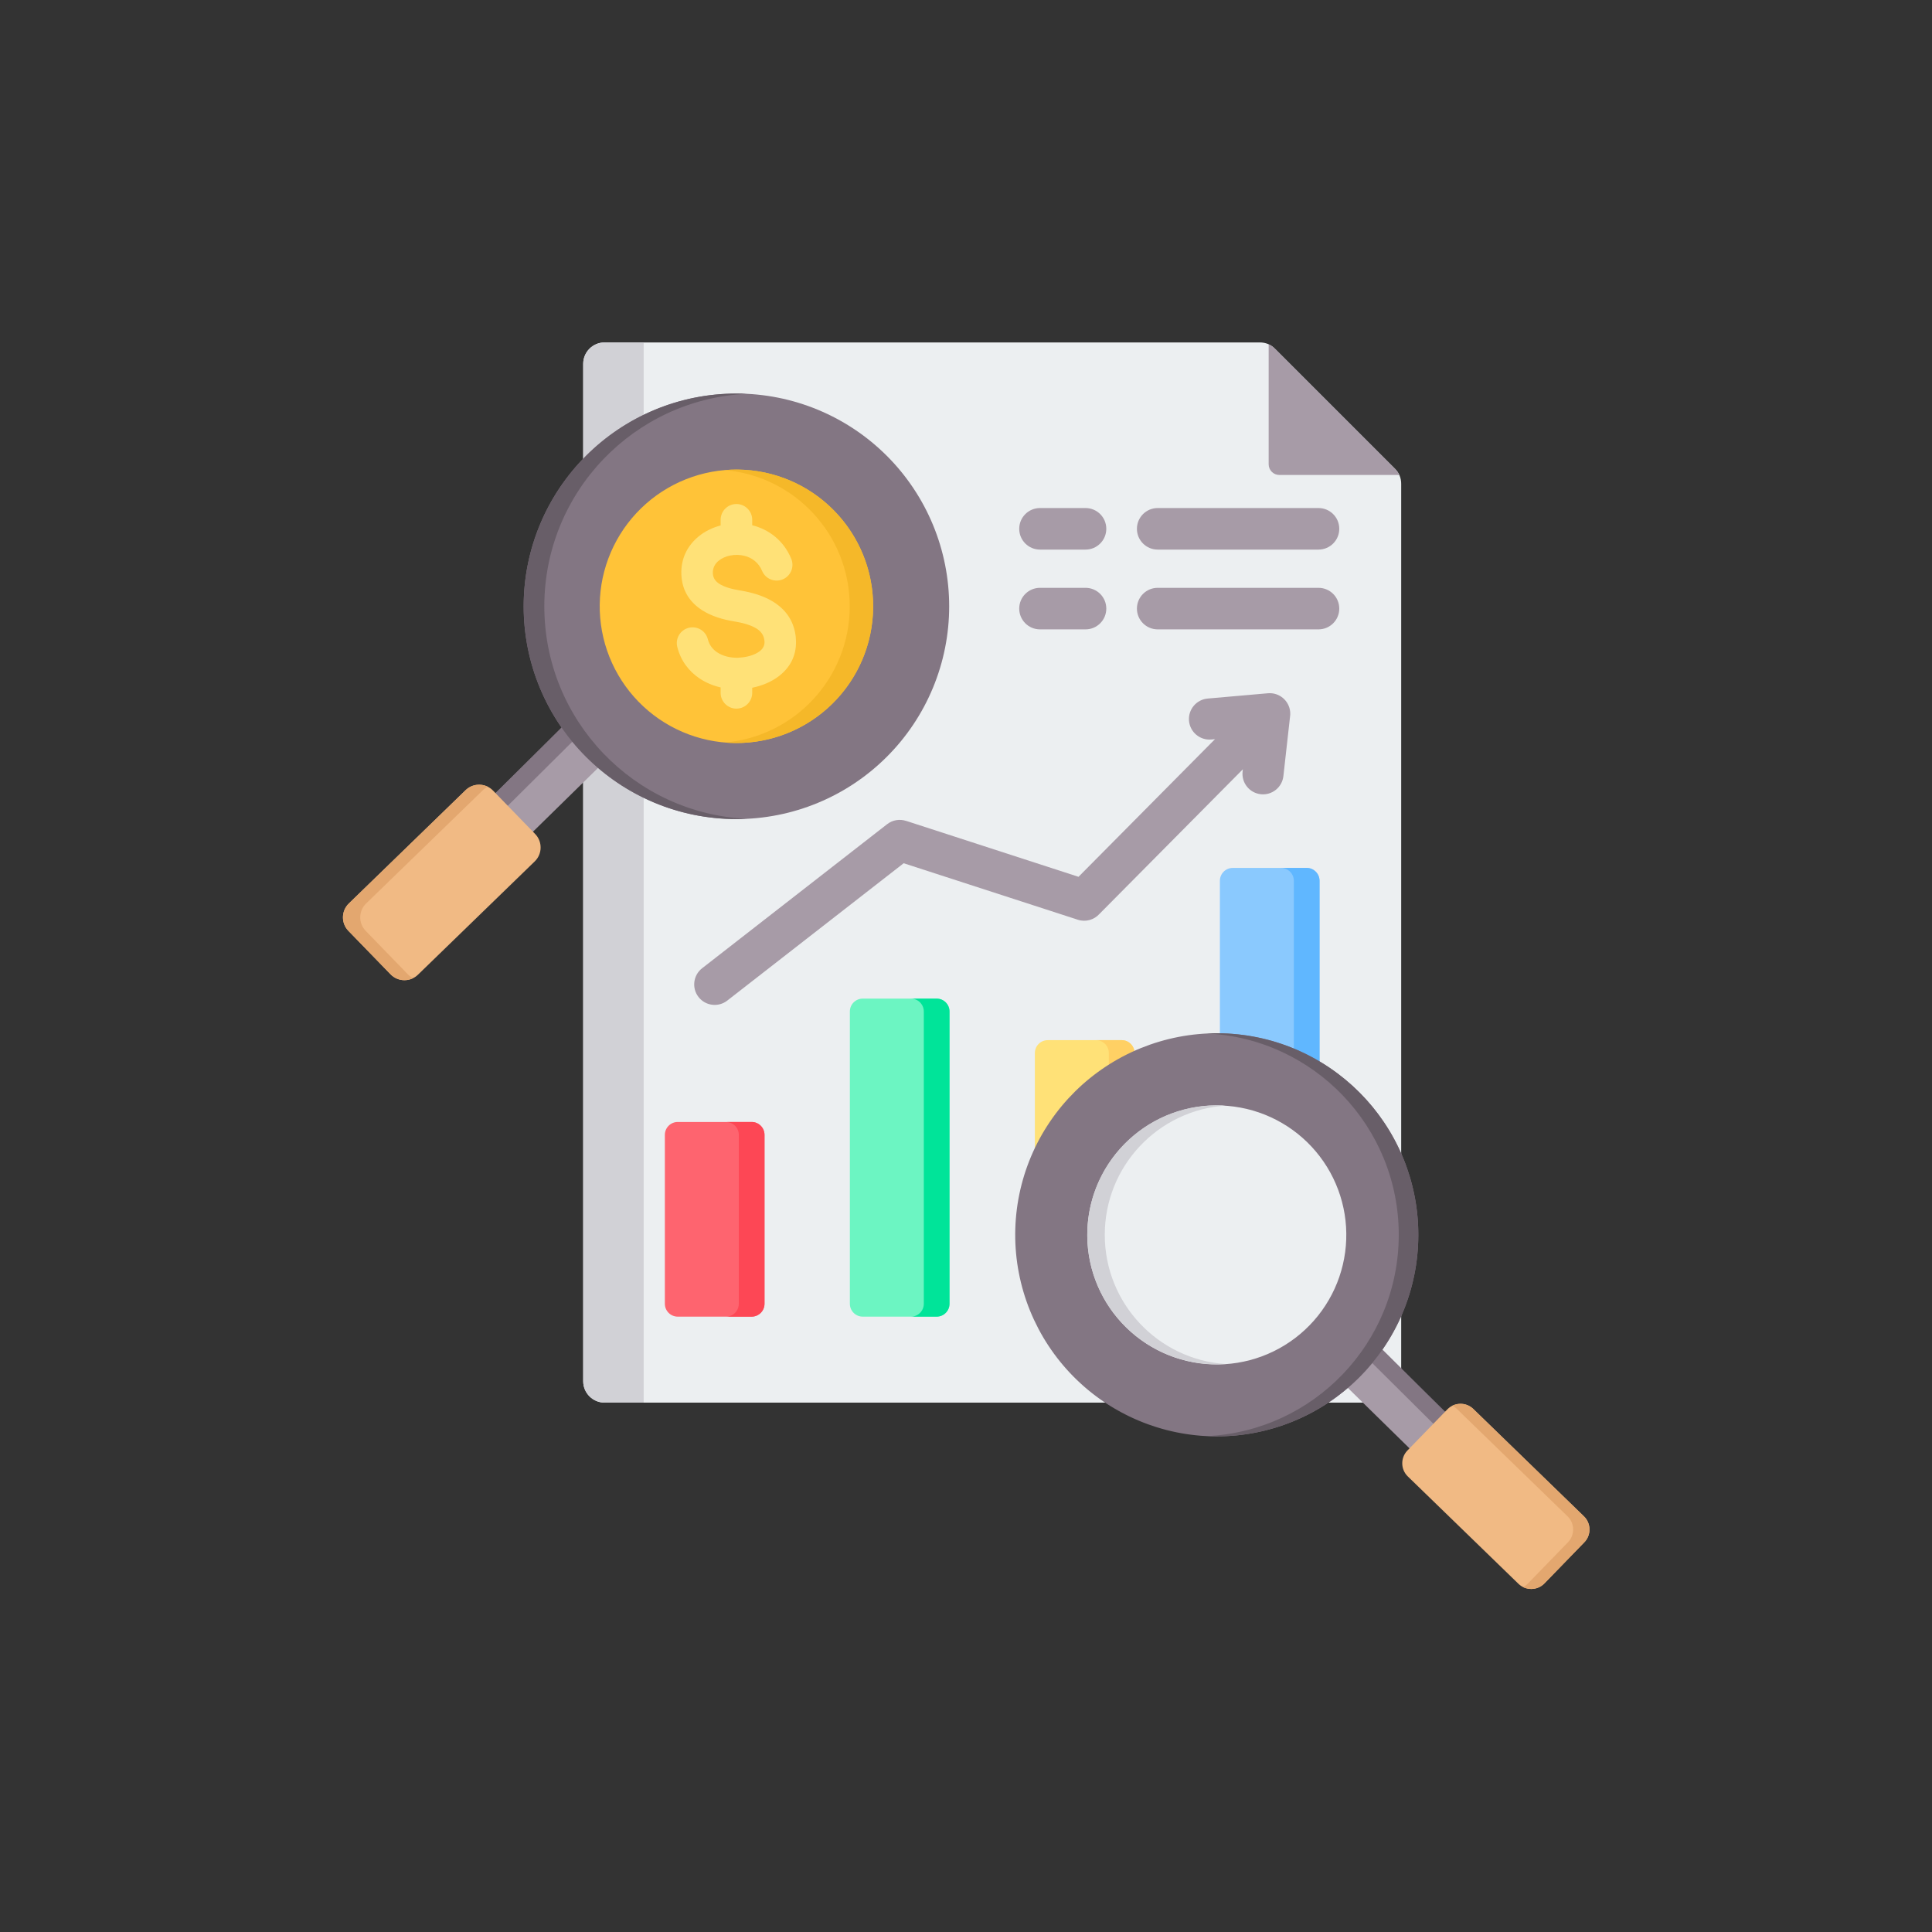<?xml version="1.0" encoding="UTF-8"?> <svg xmlns="http://www.w3.org/2000/svg" xmlns:xlink="http://www.w3.org/1999/xlink" width="1080" zoomAndPan="magnify" viewBox="0 0 810 810" height="1080" preserveAspectRatio="xMidYMid meet" version="1.0"><rect x="0" y="0" width="810" height="810" fill="#333333" stroke="none"/><path fill="#eceff1" d="M 253.473 143.57 L 528.18 143.57 C 530.648 143.57 532.773 144.449 534.516 146.195 L 584.832 196.508 C 586.574 198.254 587.457 200.379 587.457 202.848 L 587.457 579.094 C 587.457 584.031 583.43 588.055 578.496 588.055 L 253.473 588.055 C 248.535 588.055 244.512 584.031 244.512 579.094 L 244.512 152.531 C 244.512 147.594 248.535 143.57 253.473 143.57 Z M 253.473 143.57 " fill-opacity="1" fill-rule="evenodd"></path><path fill="#d1d1d6" d="M 253.473 143.57 L 269.867 143.57 L 269.867 588.055 L 253.473 588.055 C 248.535 588.055 244.512 584.031 244.512 579.094 L 244.512 152.531 C 244.512 147.594 248.535 143.57 253.473 143.57 Z M 253.473 143.57 " fill-opacity="1" fill-rule="evenodd"></path><path fill="#a79ba7" d="M 531.891 144.348 C 532.844 144.781 533.719 145.398 534.516 146.195 L 584.828 196.508 C 585.625 197.305 586.242 198.184 586.676 199.133 L 536.371 199.133 C 533.902 199.133 531.891 197.121 531.891 194.652 Z M 531.891 144.348 " fill-opacity="1" fill-rule="evenodd"></path><path fill="#a79ba7" d="M 436.023 230.418 C 431.215 230.418 427.312 226.516 427.312 221.707 C 427.312 216.895 431.215 212.996 436.023 212.996 L 455.109 212.996 C 459.922 212.996 463.82 216.895 463.82 221.707 C 463.82 226.516 459.922 230.418 455.109 230.418 Z M 436.023 263.867 C 431.215 263.867 427.312 259.969 427.312 255.156 C 427.312 250.348 431.215 246.449 436.023 246.449 L 455.109 246.449 C 459.922 246.449 463.82 250.348 463.82 255.156 C 463.82 259.969 459.922 263.867 455.109 263.867 Z M 485.371 263.867 C 480.559 263.867 476.66 259.969 476.66 255.156 C 476.66 250.348 480.559 246.449 485.371 246.449 L 552.785 246.449 C 557.598 246.449 561.496 250.348 561.496 255.156 C 561.496 259.969 557.598 263.867 552.785 263.867 Z M 485.371 230.418 C 480.559 230.418 476.66 226.516 476.66 221.707 C 476.66 216.895 480.559 212.996 485.371 212.996 L 552.785 212.996 C 557.598 212.996 561.496 216.895 561.496 221.707 C 561.496 226.516 557.598 230.418 552.785 230.418 Z M 485.371 230.418 " fill-opacity="1" fill-rule="evenodd"></path><path fill="#8ac9fe" d="M 516.832 363.879 L 547.832 363.879 C 550.801 363.879 553.219 366.297 553.219 369.266 L 553.219 546.621 C 553.219 549.586 550.801 552.008 547.832 552.008 L 516.832 552.008 C 513.867 552.008 511.445 549.59 511.445 546.621 L 511.445 369.266 C 511.445 366.297 513.867 363.879 516.832 363.879 Z M 516.832 363.879 " fill-opacity="1" fill-rule="evenodd"></path><path fill="#60b7ff" d="M 537.059 363.879 L 547.832 363.879 C 550.801 363.879 553.219 366.297 553.219 369.266 L 553.219 546.621 C 553.219 549.586 550.801 552.008 547.832 552.008 L 537.059 552.008 C 540.023 552.008 542.445 549.59 542.445 546.621 L 542.445 369.266 C 542.445 366.297 540.023 363.879 537.059 363.879 Z M 537.059 363.879 " fill-opacity="1" fill-rule="evenodd"></path><path fill="#ffe177" d="M 439.27 436.086 C 449.602 436.086 459.934 436.086 470.27 436.086 C 473.234 436.086 475.656 438.504 475.656 441.473 C 475.656 484.227 475.656 503.863 475.656 546.621 C 475.656 549.586 473.234 552.008 470.27 552.008 C 459.934 552.008 449.602 552.008 439.27 552.008 C 436.301 552.008 433.879 549.586 433.879 546.621 C 433.879 503.863 433.879 484.227 433.879 441.473 C 433.879 438.504 436.301 436.086 439.27 436.086 Z M 439.27 436.086 " fill-opacity="1" fill-rule="evenodd"></path><path fill="#ffd064" d="M 459.492 436.086 L 470.266 436.086 C 473.234 436.086 475.652 438.504 475.652 441.473 C 475.652 484.227 475.652 503.863 475.652 546.621 C 475.652 549.586 473.234 552.008 470.266 552.008 L 459.492 552.008 C 462.461 552.008 464.879 549.586 464.879 546.621 C 464.879 503.863 464.879 484.227 464.879 441.473 C 464.879 438.504 462.461 436.086 459.492 436.086 Z M 459.492 436.086 " fill-opacity="1" fill-rule="evenodd"></path><path fill="#6cf5c2" d="M 361.699 418.672 L 392.699 418.672 C 395.668 418.672 398.086 421.094 398.086 424.062 L 398.086 546.621 C 398.086 549.59 395.668 552.008 392.699 552.008 L 361.699 552.008 C 358.734 552.008 356.312 549.59 356.312 546.621 L 356.312 424.062 C 356.312 421.094 358.734 418.672 361.699 418.672 Z M 361.699 418.672 " fill-opacity="1" fill-rule="evenodd"></path><path fill="#00e499" d="M 381.926 418.672 L 392.699 418.672 C 395.668 418.672 398.086 421.094 398.086 424.062 L 398.086 546.621 C 398.086 549.59 395.668 552.008 392.699 552.008 L 381.926 552.008 C 384.895 552.008 387.312 549.59 387.312 546.621 L 387.312 424.062 C 387.312 421.094 384.895 418.672 381.926 418.672 Z M 381.926 418.672 " fill-opacity="1" fill-rule="evenodd"></path><path fill="#fe646f" d="M 284.133 470.395 L 315.133 470.395 C 318.102 470.395 320.52 472.812 320.52 475.781 L 320.52 546.621 C 320.52 549.586 318.102 552.008 315.133 552.008 L 284.133 552.008 C 281.168 552.008 278.746 549.586 278.746 546.621 L 278.746 475.781 C 278.75 472.812 281.168 470.395 284.133 470.395 Z M 284.133 470.395 " fill-opacity="1" fill-rule="evenodd"></path><path fill="#fd4755" d="M 304.359 470.395 L 315.133 470.395 C 318.102 470.395 320.523 472.816 320.523 475.781 L 320.523 546.621 C 320.523 549.586 318.102 552.008 315.133 552.008 L 304.359 552.008 C 307.328 552.008 309.746 549.59 309.746 546.621 L 309.746 475.781 C 309.746 472.812 307.328 470.395 304.359 470.395 Z M 304.359 470.395 " fill-opacity="1" fill-rule="evenodd"></path><path fill="#a79ba7" d="M 304.922 419.492 C 301.184 422.414 295.785 421.75 292.867 418.012 C 289.949 414.273 290.609 408.875 294.348 405.957 L 371.914 345.559 C 374.25 343.734 377.234 343.309 379.855 344.16 L 379.863 344.145 L 452.172 367.605 L 509.387 309.902 L 507.824 310.039 C 503.082 310.449 498.906 306.938 498.496 302.195 C 498.09 297.453 501.602 293.277 506.344 292.867 L 531.594 290.652 C 536.336 290.242 540.508 293.758 540.918 298.496 C 540.984 299.254 540.949 299.992 540.828 300.703 L 538.07 325.371 C 537.547 330.094 533.297 333.5 528.574 332.98 C 523.852 332.461 520.441 328.207 520.965 323.484 L 521.07 322.531 L 460.938 383.176 C 458.734 385.625 455.215 386.688 451.883 385.602 L 378.867 361.914 Z M 304.922 419.492 " fill-opacity="1" fill-rule="evenodd"></path><path fill="#a79ba7" d="M 573.461 560.238 C 569.359 566.086 564.535 571.395 559.117 576.027 L 598.113 614.254 L 612.957 598.953 Z M 573.461 560.238 " fill-opacity="1" fill-rule="evenodd"></path><path fill="#837683" d="M 573.723 559.977 C 572.957 562.488 571.527 564.402 569.477 565.668 L 608.215 604.148 L 612.957 598.953 Z M 573.723 559.977 " fill-opacity="1" fill-rule="evenodd"></path><path fill="#f1ba84" d="M 647.492 663.867 L 664.246 646.602 C 667.191 643.566 667.113 638.68 664.082 635.738 L 617.68 590.707 C 614.648 587.766 609.758 587.84 606.816 590.871 L 590.062 608.137 C 587.121 611.168 587.191 616.059 590.227 619 L 636.629 664.031 C 639.66 666.973 644.551 666.898 647.492 663.867 Z M 647.492 663.867 " fill-opacity="1" fill-rule="evenodd"></path><path fill="#e3a76f" d="M 610.812 590.707 L 657.219 635.738 C 660.25 638.68 660.324 643.566 657.383 646.602 L 640.625 663.867 C 640.008 664.504 639.301 665.012 638.547 665.387 C 641.461 666.836 645.113 666.32 647.492 663.867 L 664.246 646.602 C 667.188 643.566 667.113 638.68 664.082 635.738 L 617.676 590.707 C 615.285 588.383 611.734 587.941 608.895 589.348 C 609.586 589.691 610.23 590.145 610.812 590.707 Z M 610.812 590.707 " fill-opacity="1" fill-rule="evenodd"></path><path fill="#837683" d="M 593.109 501.723 C 593.371 503.082 593.602 504.445 593.797 505.812 C 593.988 507.184 594.152 508.555 594.277 509.934 C 594.406 511.309 594.496 512.691 594.559 514.07 C 594.617 515.453 594.641 516.836 594.633 518.219 C 594.625 519.602 594.582 520.984 594.508 522.363 C 594.43 523.746 594.32 525.121 594.176 526.5 C 594.031 527.875 593.855 529.246 593.645 530.613 C 593.434 531.977 593.188 533.34 592.91 534.695 C 592.633 536.047 592.32 537.395 591.977 538.734 C 591.633 540.074 591.254 541.406 590.844 542.727 C 590.438 544.047 589.996 545.355 589.52 546.656 C 589.047 547.953 588.543 549.242 588.004 550.516 C 587.469 551.789 586.898 553.051 586.301 554.297 C 585.703 555.543 585.07 556.773 584.414 557.992 C 583.754 559.207 583.066 560.406 582.348 561.586 C 581.629 562.77 580.883 563.934 580.105 565.078 C 579.332 566.223 578.527 567.348 577.695 568.453 C 576.867 569.559 576.008 570.645 575.125 571.707 C 574.242 572.773 573.332 573.812 572.398 574.832 C 571.461 575.852 570.504 576.848 569.52 577.82 C 568.535 578.789 567.527 579.738 566.496 580.66 C 565.469 581.582 564.414 582.48 563.34 583.352 C 562.266 584.219 561.172 585.066 560.055 585.883 C 558.941 586.699 557.805 587.488 556.648 588.25 C 555.496 589.012 554.324 589.742 553.133 590.445 C 551.941 591.148 550.734 591.824 549.512 592.469 C 548.289 593.113 547.047 593.727 545.797 594.312 C 544.543 594.895 543.273 595.445 541.992 595.969 C 540.711 596.488 539.418 596.98 538.113 597.438 C 536.809 597.895 535.492 598.32 534.168 598.715 C 532.844 599.109 531.508 599.469 530.164 599.797 C 528.82 600.125 527.469 600.418 526.113 600.68 C 524.754 600.941 523.391 601.168 522.02 601.363 C 520.652 601.559 519.277 601.719 517.902 601.848 C 516.523 601.973 515.145 602.066 513.762 602.125 C 512.383 602.188 511 602.211 509.617 602.203 C 508.234 602.195 506.852 602.152 505.473 602.074 C 504.09 602 502.711 601.891 501.336 601.746 C 499.961 601.602 498.59 601.426 497.223 601.215 C 495.855 601 494.496 600.758 493.141 600.48 C 491.785 600.199 490.438 599.891 489.102 599.547 C 487.762 599.203 486.43 598.824 485.109 598.414 C 483.789 598.004 482.477 597.562 481.18 597.09 C 479.879 596.617 478.594 596.109 477.32 595.574 C 476.043 595.035 474.785 594.469 473.539 593.871 C 472.289 593.27 471.059 592.641 469.844 591.98 C 468.629 591.324 467.43 590.633 466.246 589.914 C 465.066 589.199 463.902 588.449 462.758 587.676 C 461.613 586.898 460.488 586.098 459.379 585.266 C 458.273 584.438 457.191 583.578 456.125 582.695 C 455.062 581.812 454.023 580.902 453.004 579.965 C 451.984 579.031 450.988 578.07 450.016 577.09 C 449.043 576.105 448.098 575.098 447.176 574.066 C 446.254 573.035 445.355 571.984 444.484 570.91 C 443.613 569.836 442.77 568.742 441.953 567.625 C 441.137 566.508 440.348 565.375 439.586 564.219 C 438.824 563.066 438.094 561.891 437.387 560.703 C 436.684 559.512 436.012 558.305 435.367 557.082 C 434.723 555.855 434.109 554.617 433.523 553.363 C 432.941 552.109 432.387 550.844 431.867 549.562 C 431.344 548.281 430.855 546.988 430.398 545.684 C 429.938 544.379 429.512 543.062 429.121 541.738 C 428.727 540.41 428.367 539.078 428.039 537.734 C 427.711 536.391 427.414 535.039 427.156 533.68 C 426.895 532.324 426.664 530.961 426.469 529.59 C 426.277 528.223 426.113 526.848 425.988 525.473 C 425.859 524.094 425.766 522.715 425.707 521.332 C 425.648 519.949 425.621 518.57 425.633 517.188 C 425.641 515.805 425.684 514.422 425.758 513.039 C 425.836 511.66 425.945 510.281 426.09 508.906 C 426.234 507.531 426.41 506.16 426.621 504.793 C 426.832 503.426 427.078 502.066 427.355 500.711 C 427.633 499.355 427.945 498.008 428.289 496.668 C 428.633 495.328 429.012 494 429.418 492.68 C 429.828 491.359 430.27 490.047 430.746 488.75 C 431.219 487.449 431.723 486.164 432.262 484.887 C 432.797 483.613 433.367 482.352 433.965 481.105 C 434.562 479.859 435.191 478.629 435.852 477.414 C 436.512 476.199 437.199 475 437.918 473.816 C 438.637 472.637 439.383 471.473 440.16 470.328 C 440.934 469.18 441.738 468.055 442.566 466.949 C 443.398 465.844 444.258 464.758 445.141 463.695 C 446.023 462.633 446.934 461.59 447.867 460.57 C 448.805 459.555 449.762 458.559 450.746 457.586 C 451.73 456.613 452.738 455.668 453.766 454.742 C 454.797 453.82 455.852 452.926 456.926 452.055 C 458 451.184 459.094 450.34 460.211 449.523 C 461.324 448.707 462.461 447.918 463.617 447.156 C 464.77 446.395 465.941 445.66 467.133 444.957 C 468.324 444.254 469.531 443.578 470.754 442.934 C 471.977 442.289 473.215 441.676 474.469 441.094 C 475.723 440.508 476.992 439.957 478.273 439.434 C 479.555 438.914 480.848 438.426 482.152 437.965 C 483.457 437.508 484.77 437.082 486.098 436.691 C 487.422 436.297 488.758 435.938 490.102 435.609 C 491.445 435.281 492.797 434.984 494.152 434.723 C 495.512 434.461 496.875 434.234 498.246 434.039 C 499.613 433.844 500.988 433.684 502.363 433.559 C 503.742 433.43 505.121 433.336 506.504 433.277 C 507.883 433.219 509.266 433.191 510.648 433.199 C 512.031 433.211 513.414 433.25 514.793 433.328 C 516.176 433.402 517.555 433.516 518.93 433.66 C 520.305 433.801 521.676 433.98 523.043 434.191 C 524.41 434.402 525.77 434.648 527.125 434.926 C 528.48 435.203 529.824 435.516 531.164 435.859 C 532.504 436.203 533.836 436.578 535.156 436.988 C 536.477 437.398 537.785 437.84 539.086 438.312 C 540.387 438.789 541.672 439.293 542.945 439.832 C 544.223 440.367 545.48 440.938 546.727 441.535 C 547.977 442.133 549.207 442.762 550.422 443.422 C 551.637 444.082 552.836 444.77 554.02 445.488 C 555.199 446.207 556.363 446.953 557.508 447.73 C 558.652 448.504 559.777 449.309 560.883 450.137 C 561.992 450.969 563.074 451.824 564.141 452.711 C 565.203 453.594 566.242 454.504 567.262 455.438 C 568.281 456.371 569.277 457.332 570.25 458.316 C 571.223 459.301 572.168 460.305 573.09 461.336 C 574.012 462.367 574.91 463.418 575.781 464.492 C 576.652 465.57 577.496 466.664 578.312 467.781 C 579.129 468.895 579.918 470.031 580.68 471.184 C 581.441 472.34 582.172 473.512 582.879 474.703 C 583.582 475.895 584.254 477.102 584.898 478.324 C 585.543 479.547 586.156 480.785 586.742 482.039 C 587.324 483.293 587.879 484.562 588.398 485.84 C 588.922 487.121 589.41 488.414 589.867 489.719 C 590.324 491.027 590.75 492.34 591.145 493.668 C 591.539 494.992 591.898 496.328 592.227 497.672 C 592.555 499.016 592.848 500.363 593.109 501.723 Z M 593.109 501.723 " fill-opacity="1" fill-rule="nonzero"></path><path fill="#685e68" d="M 510.133 433.195 C 556.805 433.195 594.637 471.027 594.637 517.699 C 594.637 564.367 556.805 602.199 510.133 602.199 C 508.758 602.199 507.391 602.164 506.035 602.102 C 550.797 599.961 586.434 562.992 586.434 517.699 C 586.434 472.402 550.797 435.438 506.035 433.297 C 507.391 433.23 508.758 433.195 510.133 433.195 Z M 510.133 433.195 " fill-opacity="1" fill-rule="evenodd"></path><path fill="#eceff1" d="M 522.625 464.906 C 524.355 465.312 526.062 465.809 527.746 466.383 C 529.43 466.961 531.078 467.617 532.695 468.355 C 534.312 469.094 535.891 469.91 537.43 470.805 C 538.965 471.695 540.457 472.664 541.898 473.703 C 543.34 474.742 544.73 475.852 546.062 477.027 C 547.398 478.203 548.672 479.441 549.883 480.746 C 551.094 482.047 552.238 483.402 553.316 484.816 C 554.395 486.23 555.402 487.695 556.34 489.207 C 557.273 490.719 558.133 492.273 558.914 493.871 C 559.695 495.469 560.398 497.102 561.02 498.766 C 561.641 500.434 562.18 502.125 562.633 503.844 C 563.09 505.562 563.461 507.301 563.746 509.055 C 564.031 510.812 564.227 512.578 564.34 514.352 C 564.449 516.125 564.473 517.902 564.41 519.68 C 564.348 521.457 564.199 523.227 563.961 524.988 C 563.723 526.75 563.402 528.496 562.992 530.227 C 562.582 531.961 562.09 533.664 561.516 535.348 C 560.938 537.031 560.281 538.68 559.543 540.297 C 558.805 541.914 557.988 543.492 557.094 545.031 C 556.199 546.57 555.234 548.059 554.195 549.5 C 553.156 550.945 552.047 552.332 550.871 553.664 C 549.695 555 548.457 556.273 547.152 557.484 C 545.852 558.695 544.496 559.84 543.082 560.922 C 541.668 562 540.203 563.004 538.691 563.941 C 537.18 564.875 535.625 565.734 534.027 566.516 C 532.43 567.297 530.797 568 529.133 568.621 C 527.465 569.242 525.773 569.781 524.055 570.238 C 522.336 570.691 520.598 571.062 518.844 571.348 C 517.086 571.633 515.32 571.828 513.547 571.941 C 511.773 572.051 509.996 572.078 508.219 572.012 C 506.441 571.949 504.672 571.801 502.91 571.562 C 501.148 571.324 499.398 571.004 497.668 570.594 C 495.938 570.188 494.23 569.695 492.551 569.117 C 490.867 568.539 489.219 567.883 487.602 567.145 C 485.98 566.406 484.406 565.59 482.867 564.695 C 481.328 563.805 479.84 562.836 478.398 561.797 C 476.953 560.758 475.566 559.648 474.23 558.473 C 472.898 557.297 471.625 556.059 470.414 554.758 C 469.203 553.453 468.055 552.098 466.977 550.684 C 465.898 549.27 464.895 547.805 463.957 546.293 C 463.023 544.781 462.164 543.227 461.383 541.629 C 460.602 540.031 459.898 538.398 459.277 536.734 C 458.656 535.066 458.117 533.375 457.66 531.656 C 457.207 529.938 456.836 528.199 456.551 526.445 C 456.266 524.688 456.066 522.926 455.957 521.148 C 455.844 519.375 455.82 517.598 455.883 515.82 C 455.949 514.043 456.098 512.273 456.336 510.512 C 456.57 508.75 456.895 507.004 457.305 505.273 C 457.711 503.543 458.203 501.836 458.781 500.152 C 459.355 498.469 460.016 496.82 460.754 495.203 C 461.492 493.586 462.309 492.008 463.199 490.469 C 464.094 488.934 465.062 487.441 466.102 486 C 467.141 484.555 468.25 483.168 469.426 481.836 C 470.602 480.5 471.84 479.227 473.141 478.016 C 474.441 476.805 475.801 475.66 477.215 474.582 C 478.629 473.5 480.094 472.496 481.605 471.559 C 483.117 470.625 484.672 469.766 486.27 468.984 C 487.867 468.203 489.5 467.5 491.164 466.879 C 492.832 466.258 494.523 465.719 496.242 465.262 C 497.961 464.809 499.699 464.438 501.453 464.152 C 503.207 463.867 504.973 463.672 506.75 463.559 C 508.523 463.449 510.301 463.422 512.078 463.488 C 513.855 463.551 515.625 463.699 517.387 463.938 C 519.148 464.176 520.895 464.496 522.625 464.906 Z M 522.625 464.906 " fill-opacity="1" fill-rule="nonzero"></path><path fill="#d1d1d6" d="M 510.133 463.402 C 511.371 463.402 512.594 463.445 513.805 463.527 C 485.531 465.414 463.18 488.945 463.18 517.699 C 463.18 546.453 485.531 569.98 513.805 571.871 C 512.594 571.949 511.371 571.996 510.133 571.996 C 480.148 571.996 455.836 547.688 455.836 517.699 C 455.836 487.711 480.145 463.402 510.133 463.402 Z M 510.133 463.402 " fill-opacity="1" fill-rule="evenodd"></path><path fill="#a79ba7" d="M 241.902 299.105 C 246.23 305.281 251.32 310.879 257.039 315.77 L 215.879 356.121 L 200.207 339.969 Z M 241.902 299.105 " fill-opacity="1" fill-rule="evenodd"></path><path fill="#837683" d="M 241.625 298.828 C 242.434 301.48 243.941 303.5 246.105 304.836 L 205.215 345.457 L 200.207 339.969 Z M 241.625 298.828 " fill-opacity="1" fill-rule="evenodd"></path><path fill="#f1ba84" d="M 163.754 408.492 L 146.07 390.266 C 142.961 387.066 143.039 381.906 146.242 378.801 L 195.227 331.266 C 198.426 328.16 203.586 328.238 206.695 331.438 L 224.379 349.664 C 227.484 352.863 227.406 358.027 224.207 361.133 L 175.223 408.664 C 172.02 411.77 166.859 411.691 163.754 408.492 Z M 163.754 408.492 " fill-opacity="1" fill-rule="evenodd"></path><path fill="#e3a76f" d="M 202.473 331.27 L 153.488 378.801 C 150.285 381.906 150.207 387.066 153.316 390.266 L 171 408.492 C 171.652 409.168 172.398 409.703 173.195 410.098 C 170.121 411.625 166.266 411.082 163.754 408.492 L 146.066 390.266 C 142.961 387.066 143.039 381.906 146.242 378.801 L 195.227 331.27 C 197.75 328.816 201.5 328.348 204.496 329.836 C 203.77 330.195 203.086 330.672 202.473 331.27 Z M 202.473 331.27 " fill-opacity="1" fill-rule="evenodd"></path><path fill="#837683" d="M 394.121 228.352 C 394.543 229.75 394.93 231.156 395.285 232.574 C 395.641 233.988 395.957 235.414 396.242 236.848 C 396.527 238.277 396.773 239.715 396.988 241.16 C 397.203 242.605 397.379 244.051 397.523 245.504 C 397.664 246.957 397.77 248.414 397.84 249.871 C 397.914 251.328 397.949 252.789 397.945 254.25 C 397.945 255.707 397.91 257.168 397.836 258.625 C 397.766 260.082 397.656 261.539 397.512 262.992 C 397.367 264.445 397.188 265.891 396.973 267.336 C 396.758 268.781 396.508 270.219 396.223 271.648 C 395.938 273.082 395.617 274.504 395.262 275.922 C 394.906 277.336 394.516 278.742 394.09 280.141 C 393.668 281.535 393.207 282.922 392.715 284.297 C 392.223 285.672 391.695 287.031 391.137 288.379 C 390.578 289.727 389.984 291.062 389.359 292.383 C 388.734 293.699 388.078 295.004 387.391 296.289 C 386.703 297.578 385.98 298.848 385.23 300.098 C 384.48 301.352 383.699 302.582 382.887 303.797 C 382.074 305.008 381.234 306.203 380.363 307.375 C 379.492 308.547 378.594 309.695 377.668 310.824 C 376.742 311.953 375.789 313.059 374.805 314.137 C 373.824 315.219 372.82 316.273 371.785 317.309 C 370.754 318.34 369.695 319.344 368.613 320.324 C 367.531 321.305 366.426 322.258 365.297 323.184 C 364.168 324.105 363.016 325.004 361.844 325.875 C 360.672 326.742 359.477 327.582 358.262 328.391 C 357.047 329.203 355.816 329.984 354.562 330.734 C 353.309 331.48 352.039 332.199 350.75 332.887 C 349.465 333.574 348.16 334.23 346.84 334.855 C 345.52 335.477 344.188 336.07 342.836 336.625 C 341.488 337.184 340.125 337.711 338.75 338.199 C 337.375 338.691 335.992 339.148 334.594 339.57 C 333.195 339.992 331.789 340.383 330.375 340.738 C 328.957 341.09 327.531 341.41 326.102 341.691 C 324.668 341.977 323.23 342.227 321.785 342.438 C 320.344 342.652 318.895 342.832 317.441 342.973 C 315.988 343.113 314.531 343.223 313.074 343.293 C 311.617 343.363 310.156 343.398 308.699 343.398 C 307.238 343.398 305.781 343.359 304.32 343.289 C 302.863 343.215 301.406 343.105 299.957 342.965 C 298.504 342.82 297.055 342.641 295.609 342.426 C 294.168 342.211 292.73 341.961 291.297 341.672 C 289.867 341.387 288.441 341.066 287.027 340.711 C 285.609 340.355 284.203 339.965 282.809 339.543 C 281.41 339.117 280.023 338.66 278.652 338.168 C 277.277 337.676 275.914 337.148 274.566 336.59 C 273.219 336.027 271.887 335.438 270.566 334.812 C 269.246 334.188 267.941 333.531 266.656 332.84 C 265.367 332.152 264.098 331.434 262.848 330.68 C 261.598 329.93 260.363 329.148 259.148 328.336 C 257.938 327.523 256.746 326.684 255.57 325.812 C 254.398 324.945 253.25 324.047 252.121 323.117 C 250.996 322.191 249.891 321.238 248.809 320.258 C 247.727 319.277 246.672 318.27 245.641 317.238 C 244.609 316.203 243.602 315.145 242.621 314.062 C 241.645 312.98 240.691 311.875 239.766 310.746 C 238.84 309.617 237.941 308.469 237.074 307.293 C 236.203 306.121 235.363 304.926 234.555 303.715 C 233.742 302.5 232.965 301.266 232.215 300.012 C 231.465 298.762 230.746 297.492 230.059 296.203 C 229.371 294.914 228.715 293.609 228.094 292.293 C 227.469 290.973 226.879 289.637 226.32 288.289 C 225.762 286.938 225.238 285.578 224.746 284.203 C 224.254 282.828 223.797 281.441 223.375 280.043 C 222.953 278.648 222.562 277.238 222.211 275.824 C 221.855 274.406 221.539 272.984 221.254 271.551 C 220.969 270.121 220.719 268.684 220.508 267.238 C 220.293 265.793 220.117 264.344 219.973 262.891 C 219.832 261.438 219.727 259.984 219.652 258.527 C 219.582 257.066 219.547 255.609 219.551 254.148 C 219.551 252.688 219.586 251.23 219.66 249.773 C 219.73 248.312 219.84 246.859 219.984 245.406 C 220.129 243.953 220.309 242.504 220.523 241.062 C 220.738 239.617 220.988 238.18 221.273 236.75 C 221.559 235.316 221.879 233.895 222.234 232.477 C 222.59 231.062 222.98 229.656 223.406 228.258 C 223.828 226.863 224.289 225.477 224.781 224.102 C 225.273 222.727 225.797 221.367 226.359 220.02 C 226.918 218.668 227.508 217.336 228.133 216.016 C 228.758 214.695 229.418 213.395 230.105 212.105 C 230.793 210.82 231.516 209.551 232.266 208.297 C 233.016 207.047 233.797 205.816 234.609 204.602 C 235.422 203.387 236.262 202.195 237.133 201.023 C 238.004 199.852 238.902 198.699 239.828 197.574 C 240.754 196.445 241.707 195.34 242.688 194.258 C 243.672 193.18 244.676 192.121 245.711 191.09 C 246.742 190.059 247.801 189.055 248.883 188.074 C 249.965 187.094 251.07 186.141 252.199 185.215 C 253.328 184.289 254.48 183.395 255.652 182.523 C 256.824 181.656 258.02 180.816 259.234 180.004 C 260.449 179.195 261.68 178.414 262.934 177.664 C 264.188 176.914 265.457 176.195 266.742 175.508 C 268.031 174.82 269.336 174.168 270.656 173.543 C 271.977 172.918 273.309 172.328 274.66 171.77 C 276.008 171.215 277.371 170.688 278.746 170.199 C 280.121 169.707 281.504 169.25 282.902 168.828 C 284.301 168.402 285.707 168.016 287.121 167.66 C 288.539 167.309 289.965 166.988 291.395 166.703 C 292.828 166.422 294.266 166.172 295.707 165.957 C 297.152 165.746 298.602 165.566 300.055 165.426 C 301.508 165.281 302.961 165.176 304.422 165.105 C 305.879 165.035 307.336 165 308.797 165 C 310.258 165 311.715 165.039 313.176 165.109 C 314.633 165.184 316.086 165.289 317.539 165.434 C 318.992 165.578 320.441 165.758 321.887 165.973 C 323.328 166.188 324.766 166.438 326.199 166.723 C 327.629 167.008 329.055 167.328 330.469 167.684 C 331.887 168.039 333.293 168.43 334.688 168.855 C 336.086 169.281 337.473 169.738 338.844 170.23 C 340.219 170.723 341.582 171.25 342.93 171.809 C 344.277 172.367 345.609 172.961 346.93 173.586 C 348.25 174.211 349.551 174.867 350.84 175.555 C 352.125 176.246 353.395 176.965 354.648 177.715 C 355.898 178.469 357.133 179.25 358.344 180.059 C 359.559 180.871 360.75 181.715 361.922 182.582 C 363.094 183.453 364.246 184.352 365.375 185.277 C 366.5 186.207 367.605 187.16 368.688 188.141 C 369.77 189.121 370.824 190.129 371.855 191.16 C 372.887 192.195 373.895 193.25 374.875 194.332 C 375.852 195.414 376.805 196.52 377.73 197.648 C 378.656 198.777 379.555 199.93 380.422 201.102 C 381.293 202.277 382.133 203.469 382.941 204.684 C 383.75 205.898 384.531 207.133 385.281 208.383 C 386.031 209.637 386.75 210.906 387.438 212.195 C 388.125 213.484 388.781 214.785 389.402 216.105 C 390.027 217.426 390.617 218.762 391.176 220.109 C 391.734 221.457 392.258 222.82 392.75 224.195 C 393.238 225.57 393.695 226.957 394.121 228.352 Z M 394.121 228.352 " fill-opacity="1" fill-rule="nonzero"></path><path fill="#685e68" d="M 308.746 165 C 259.48 165 219.547 204.938 219.547 254.199 C 219.547 303.465 259.48 343.398 308.746 343.398 C 310.195 343.398 311.641 343.363 313.074 343.293 C 265.824 341.035 228.207 302.012 228.207 254.199 C 228.207 206.391 265.824 167.367 313.074 165.109 C 311.641 165.039 310.195 165 308.746 165 Z M 308.746 165 " fill-opacity="1" fill-rule="evenodd"></path><path fill="#ffc338" d="M 364.535 241.02 C 364.965 242.844 365.305 244.688 365.559 246.551 C 365.809 248.41 365.965 250.277 366.031 252.152 C 366.098 254.031 366.074 255.906 365.957 257.777 C 365.84 259.652 365.629 261.516 365.328 263.367 C 365.027 265.223 364.637 267.055 364.156 268.871 C 363.676 270.684 363.105 272.473 362.449 274.23 C 361.793 275.988 361.055 277.711 360.227 279.398 C 359.402 281.082 358.496 282.727 357.508 284.32 C 356.523 285.918 355.461 287.465 354.32 288.957 C 353.184 290.449 351.973 291.883 350.695 293.254 C 349.414 294.629 348.07 295.938 346.664 297.18 C 345.254 298.422 343.789 299.59 342.266 300.688 C 340.746 301.785 339.172 302.805 337.547 303.75 C 335.926 304.691 334.258 305.555 332.551 306.332 C 330.844 307.113 329.102 307.809 327.328 308.414 C 325.551 309.023 323.75 309.543 321.922 309.977 C 320.094 310.406 318.25 310.746 316.391 310.996 C 314.531 311.25 312.66 311.406 310.785 311.473 C 308.91 311.539 307.035 311.516 305.16 311.398 C 303.289 311.281 301.426 311.07 299.57 310.77 C 297.719 310.469 295.883 310.078 294.07 309.598 C 292.254 309.117 290.469 308.547 288.711 307.891 C 286.949 307.234 285.227 306.496 283.543 305.668 C 281.855 304.844 280.215 303.938 278.617 302.949 C 277.02 301.965 275.477 300.902 273.984 299.762 C 272.492 298.625 271.059 297.414 269.684 296.137 C 268.309 294.855 267.004 293.512 265.762 292.105 C 264.52 290.695 263.348 289.23 262.25 287.707 C 261.152 286.184 260.133 284.613 259.191 282.988 C 258.246 281.367 257.387 279.699 256.605 277.992 C 255.828 276.285 255.133 274.543 254.523 272.766 C 253.914 270.992 253.395 269.191 252.965 267.363 C 252.531 265.535 252.191 263.691 251.941 261.832 C 251.691 259.973 251.531 258.102 251.465 256.227 C 251.398 254.352 251.426 252.477 251.543 250.602 C 251.66 248.73 251.871 246.867 252.168 245.012 C 252.469 243.16 252.859 241.324 253.34 239.512 C 253.824 237.695 254.391 235.91 255.047 234.152 C 255.703 232.391 256.445 230.668 257.27 228.984 C 258.098 227.297 259.004 225.656 259.988 224.059 C 260.977 222.461 262.039 220.918 263.176 219.426 C 264.316 217.934 265.523 216.5 266.805 215.125 C 268.082 213.75 269.426 212.445 270.836 211.203 C 272.242 209.961 273.707 208.789 275.23 207.691 C 276.754 206.594 278.328 205.574 279.949 204.633 C 281.574 203.688 283.238 202.828 284.945 202.047 C 286.656 201.27 288.395 200.574 290.172 199.965 C 291.949 199.355 293.75 198.836 295.578 198.406 C 297.402 197.973 299.246 197.633 301.109 197.383 C 302.969 197.133 304.836 196.973 306.711 196.906 C 308.59 196.84 310.465 196.867 312.336 196.984 C 314.211 197.102 316.074 197.309 317.926 197.609 C 319.781 197.91 321.613 198.301 323.43 198.781 C 325.242 199.266 327.031 199.832 328.789 200.488 C 330.547 201.145 332.27 201.887 333.957 202.711 C 335.641 203.535 337.285 204.441 338.879 205.43 C 340.477 206.418 342.023 207.48 343.516 208.617 C 345.008 209.758 346.441 210.965 347.812 212.246 C 349.188 213.523 350.496 214.867 351.738 216.277 C 352.98 217.684 354.148 219.148 355.246 220.672 C 356.344 222.195 357.363 223.77 358.309 225.391 C 359.25 227.016 360.113 228.68 360.891 230.387 C 361.672 232.094 362.367 233.836 362.973 235.613 C 363.582 237.391 364.102 239.191 364.535 241.02 Z M 364.535 241.02 " fill-opacity="1" fill-rule="nonzero"></path><path fill="#f5b829" d="M 308.746 196.883 C 340.402 196.883 366.066 222.543 366.066 254.199 C 366.066 285.855 340.402 311.52 308.746 311.52 C 307.094 311.52 305.457 311.445 303.84 311.309 C 333.199 308.82 356.25 284.203 356.25 254.199 C 356.25 224.199 333.199 199.582 303.84 197.094 C 305.457 196.957 307.094 196.883 308.746 196.883 Z M 308.746 196.883 " fill-opacity="1" fill-rule="evenodd"></path><path fill="#ffe177" d="M 331.727 234.227 C 333.141 237.598 331.555 241.48 328.184 242.895 C 324.809 244.309 320.93 242.723 319.516 239.348 C 318.043 235.848 315.254 233.824 312.191 233.051 C 310.191 232.543 308.105 232.512 306.172 232.902 C 304.316 233.273 302.613 234.023 301.293 235.098 C 299.742 236.359 298.758 238.168 298.867 240.406 C 298.965 242.383 300.012 243.75 301.477 244.703 C 303.707 246.16 306.852 246.98 309.859 247.473 C 314.504 248.234 319.582 249.516 323.871 252.105 C 328.93 255.156 332.746 259.758 333.605 266.84 C 333.668 267.367 333.711 268.016 333.73 268.781 C 333.883 275.309 330.914 280.164 326.453 283.551 C 323.258 285.977 319.32 287.539 315.371 288.34 L 315.371 290.469 C 315.371 294.129 312.406 297.094 308.746 297.094 C 305.09 297.094 302.125 294.129 302.125 290.469 L 302.125 288.207 C 298.984 287.484 295.996 286.246 293.367 284.496 C 288.859 281.496 285.406 277.062 283.945 271.195 C 283.074 267.652 285.238 264.074 288.781 263.203 C 292.324 262.332 295.902 264.496 296.777 268.039 C 297.367 270.418 298.797 272.23 300.664 273.477 C 303.07 275.078 306.176 275.84 309.344 275.766 C 309.852 275.754 310.5 275.699 311.289 275.605 C 313.984 275.277 316.645 274.445 318.484 273.047 C 319.738 272.098 320.574 270.785 320.535 269.09 C 320.531 269 320.508 268.77 320.465 268.395 C 320.184 266.082 318.836 264.52 317.043 263.438 C 314.473 261.887 311.008 261.051 307.742 260.512 C 303.234 259.773 298.332 258.418 294.285 255.777 C 289.473 252.637 286.012 247.98 285.676 241.031 C 285.344 234.156 288.301 228.645 292.965 224.852 C 295.582 222.727 298.742 221.184 302.125 220.301 L 302.125 217.93 C 302.125 214.273 305.09 211.309 308.75 211.309 C 312.406 211.309 315.371 214.273 315.371 217.93 L 315.371 220.211 L 315.402 220.219 C 322.238 221.949 328.457 226.445 331.727 234.227 Z M 331.727 234.227 " fill-opacity="1" fill-rule="evenodd"></path></svg> 